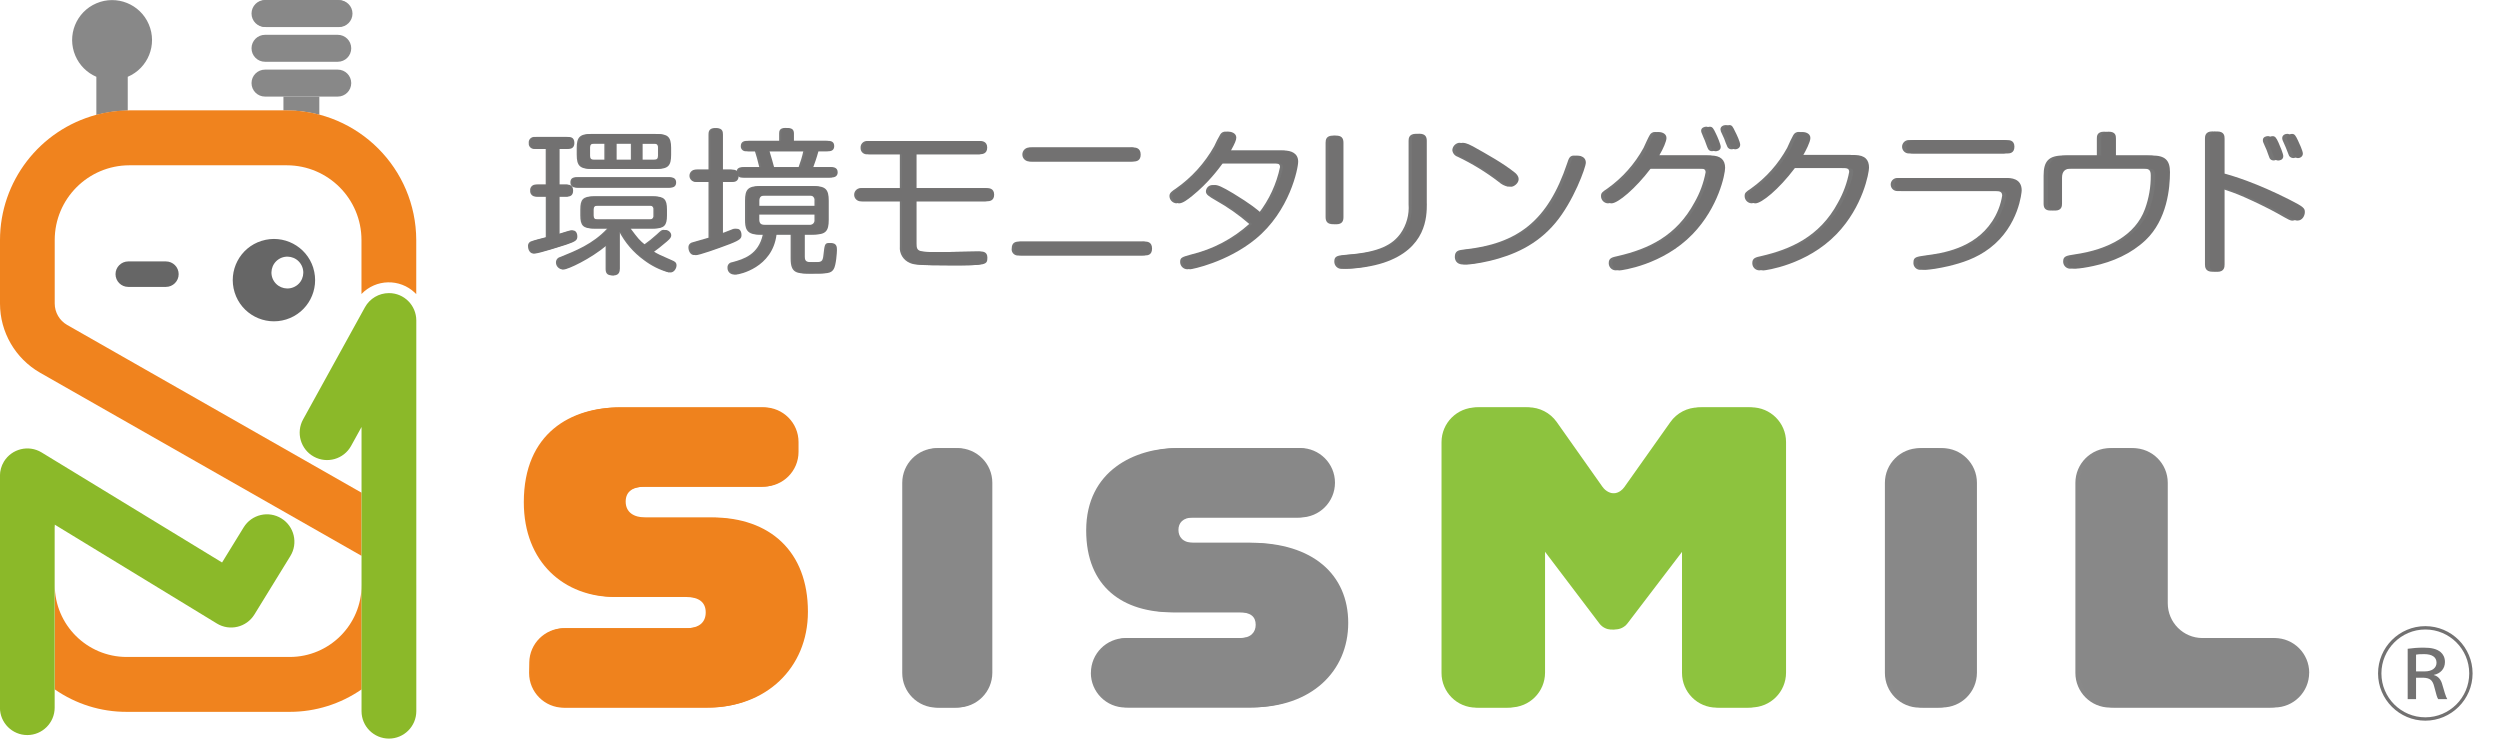 <?xml version="1.0" encoding="UTF-8"?><svg id="_シスミルロゴ" xmlns="http://www.w3.org/2000/svg" viewBox="0 0 439.52 129.87"><defs><style>.cls-1{fill:#8dc33e;}.cls-2{fill:#8ec43e;}.cls-3{fill:#ef821d;}.cls-4{fill:#f0831e;}.cls-5{fill:#767676;}.cls-6{fill:#898989;}.cls-7{fill:#666;}.cls-8{fill:#888;}.cls-9{fill:#8bb929;}.cls-10{fill:#727171;}</style></defs><g id="logo"><path id="_パス_101" class="cls-8" d="M59.38,4.75h-12.79c-1.31,0-2.37-1.06-2.37-2.37S45.28,0,46.59,0h12.79c1.31,0,2.37,1.06,2.37,2.37s-1.06,2.37-2.37,2.37h0Z"/><g id="_グループ_94"><path id="_パス_102" class="cls-8" d="M22.46,13.5c3.57-1.52,5.23-5.65,3.7-9.22C24.64,.71,20.51-.94,16.95,.58c-3.57,1.52-5.23,5.65-3.7,9.22,.71,1.66,2.03,2.99,3.69,3.7v6.71c1.8-.48,3.66-.74,5.52-.77v-5.93Z"/><path id="_パス_103" class="cls-8" d="M56.14,20.17v-3.19h-6.31v2.44h.61c1.92,0,3.84,.26,5.7,.75Z"/><path id="_パス_104" class="cls-8" d="M46.59,10.86h12.79c1.31,0,2.37-1.06,2.37-2.37s-1.06-2.37-2.37-2.37h-12.79c-1.31,0-2.37,1.06-2.37,2.37s1.06,2.37,2.37,2.37Z"/><path id="_パス_105" class="cls-8" d="M59.38,16.98c1.31,0,2.37-1.06,2.37-2.37s-1.06-2.37-2.37-2.37h-12.79c-1.31,0-2.37,1.06-2.37,2.37s1.06,2.37,2.37,2.37h12.79Z"/><path id="_パス_106" class="cls-7" d="M46,42.34c-3.82,1.19-5.94,5.25-4.75,9.07,1.19,3.82,5.25,5.94,9.07,4.75,3.82-1.19,5.94-5.25,4.75-9.07,0,0,0-.01,0-.02-1.2-3.8-5.25-5.92-9.06-4.73Zm6.04,7.93c-1.3,.84-3.03,.46-3.87-.83-.84-1.3-.46-3.03,.83-3.87,1.3-.84,3.03-.47,3.87,.83,.84,1.29,.48,3.02-.81,3.86,0,0-.01,0-.02,.01h0Z"/><path id="_パス_107" class="cls-7" d="M29.17,45.96h-6.62c-1.23,0-2.24,1-2.24,2.24s1,2.24,2.24,2.24h6.62c1.23,0,2.24-1,2.24-2.24s-1-2.24-2.24-2.24Z"/><path id="_パス_108" class="cls-4" d="M11.81,57.13c-1.35-.77-2.19-2.21-2.19-3.77v-11.16c0-7.25,5.87-13.12,13.11-13.14h27.71c7.25,.02,13.11,5.89,13.11,13.14v9.49c2.53-2.65,6.74-2.75,9.39-.22,.08,.08,.16,.16,.24,.24v-9.52c-.04-12.55-10.19-22.72-22.74-22.79H22.74c-.1,0-.19,.01-.28,.01-1.87,.03-3.72,.28-5.52,.77C6.96,22.86,.01,31.88,0,42.21v11.16c0,5.02,2.69,9.66,7.05,12.16l56.51,32.19v-11.1L11.81,57.13Z"/><path id="_パス_109" class="cls-4" d="M50.95,115.5H22.25c-6.97-.02-12.62-5.67-12.62-12.64v18.34c3.7,2.58,8.11,3.96,12.62,3.95h28.7c4.51,0,8.91-1.38,12.62-3.95v-18.34c0,6.97-5.65,12.63-12.62,12.64Z"/><path id="_パス_110" class="cls-9" d="M9.63,92.57v-.33l28.5,17.38c2.26,1.38,5.21,.67,6.6-1.59l6.31-10.26c1.4-2.26,.7-5.23-1.57-6.63s-5.23-.7-6.63,1.57l-3.8,6.18L7.31,79.54c-2.27-1.38-5.23-.66-6.62,1.61-.46,.76-.7,1.63-.7,2.51v40.76c0,2.66,2.16,4.81,4.81,4.81s4.81-2.16,4.81-4.81v-31.85h0Z"/><path id="_パス_111" class="cls-9" d="M73.19,102.86V56.35c0-2.66-2.14-4.82-4.8-4.82-1.76,0-3.38,.95-4.23,2.49l-10.87,19.71c-1.29,2.33-.45,5.26,1.88,6.55,2.33,1.29,5.26,.45,6.55-1.88l1.84-3.33v49.97c0,2.66,2.16,4.81,4.82,4.81,2.65,0,4.8-2.15,4.81-4.81v-22.17Z"/></g><g id="_グループ_95"><path id="_パス_112" class="cls-4" d="M93.05,116.46c.05-3.33,2.76-6,6.09-6.01h21.47c2.33,0,3.46-1.06,3.46-2.79s-1.13-2.71-3.54-2.71h-12.49c-8.8,0-15.95-6.03-15.95-16.66,0-12.21,8.35-16.66,16.78-16.66h25.06c3.37,0,6.1,2.74,6.09,6.11h0v1.74c0,3.37-2.73,6.1-6.09,6.11h-20.77c-2.03,0-3.46,.75-3.46,2.64s1.43,2.79,3.46,2.79h11.74c10.08,0,16.78,5.96,16.78,16.59,0,10.03-7.52,16.81-17.31,16.81h-25.26c-3.37,0-6.1-2.74-6.09-6.11,0-.03,0-.07,0-.1l.03-1.73Z"/><path id="_パス_113" class="cls-6" d="M164.71,78.79h3.24c3.37,0,6.1,2.74,6.09,6.11v33.4c0,3.37-2.72,6.1-6.09,6.11h-3.24c-3.37,0-6.1-2.74-6.09-6.11v-33.4c0-3.37,2.72-6.1,6.09-6.11Z"/><path id="_パス_114" class="cls-6" d="M191.79,118.29c0-3.37,2.72-6.1,6.09-6.11h20.09c1.96,0,2.79-1.05,2.79-2.34,0-1.43-.9-2.19-2.86-2.19h-11.82c-8.58,0-15.12-4.37-15.12-14.4,0-10.56,8.65-14.48,15.95-14.48h21.15c3.37,0,6.1,2.74,6.09,6.11h0c0,3.37-2.73,6.1-6.09,6.11h-18.74c-1.88,0-2.63,.98-2.63,2.19s.75,2.26,2.63,2.26h10.08c10.83,0,17.08,5.58,17.08,14.1s-6.47,14.85-16.86,14.85h-21.75c-3.37,0-6.1-2.74-6.09-6.11h0Z"/><path id="_パス_115" class="cls-2" d="M281.14,85.64c.86,1.22,2.55,1.52,3.77,.66,.25-.18,.47-.4,.65-.65l8.1-11.44c1.14-1.62,3-2.58,4.97-2.58h8.59c3.37,0,6.1,2.74,6.09,6.11h0v40.56c0,3.37-2.72,6.1-6.09,6.11h-5.42c-3.37,0-6.1-2.74-6.09-6.11h0v-21.49h-.45l-9.76,12.81c-.91,1.19-2.6,1.42-3.79,.52-.2-.15-.37-.32-.52-.52l-9.71-12.81h-.45v21.49c0,3.37-2.72,6.1-6.09,6.11h-5.42c-3.37,0-6.1-2.74-6.09-6.11h0v-40.56c0-3.37,2.72-6.1,6.09-6.11h8.59c1.98,0,3.84,.96,4.98,2.58l8.06,11.43Z"/><path id="_パス_116" class="cls-6" d="M337.47,78.79h3.24c3.37,0,6.1,2.74,6.09,6.11h0v33.4c0,3.37-2.72,6.1-6.09,6.11h-3.24c-3.37,0-6.1-2.74-6.09-6.11h0v-33.4c0-3.37,2.72-6.1,6.09-6.11h0Z"/><path id="_パス_117" class="cls-6" d="M405.12,118.29h0c0,3.37-2.72,6.1-6.09,6.11h-28.07c-3.37,0-6.1-2.74-6.09-6.11h0v-33.4c0-3.37,2.72-6.1,6.09-6.11h3.24c3.37,0,6.1,2.74,6.09,6.11h0v21.19c0,3.37,2.73,6.1,6.09,6.11h12.65c3.37,0,6.1,2.74,6.09,6.11h0Z"/></g></g><g id="subtitle"><g id="_グループ_97"><g id="_グループ_96"><path id="_パス_118" class="cls-5" d="M95.94,34.56h-1.71c-.52,.04-.98-.35-1.02-.87,0-.06,0-.12,0-.18-.06-.51,.3-.98,.81-1.05,.07,0,.14,0,.21,0h1.71v-6.28h-1.91c-.52,.07-1-.29-1.07-.8-.01-.07-.01-.15,0-.22-.07-.53,.3-1.01,.83-1.08,.08-.01,.16-.01,.25,0h5.58c.58,.02,1.04,.5,1.02,1.08-.02,.54-.43,.97-.97,1.02h-1.57v6.28h1.35c.51-.06,.97,.31,1.03,.82,0,.08,0,.16,0,.23,.08,.5-.27,.97-.77,1.05-.08,.01-.17,.01-.25,0h-1.35v6.59c.58-.19,.69-.22,1.63-.5,.21-.08,.44-.12,.66-.14,.83,0,.83,.97,.83,1.08,0,.66-.3,.89-1.96,1.44-1.79,.61-3.62,1.13-5.47,1.55-.66,0-.97-.72-.97-1.27-.05-.42,.22-.81,.63-.91,.22-.11,2.04-.58,2.49-.69v-7.14Zm12.73,12.7c.09,.55-.29,1.07-.84,1.15-.08,.01-.16,.01-.23,0-.83,0-1.13-.36-1.13-1.14v-4.23c-2.98,2.52-6.93,4.32-7.65,4.32-.63-.08-1.09-.61-1.08-1.24,0-.45,.31-.84,.75-.94,2.65-1.08,5.69-2.24,8.28-5.01h-2.43c-1.8,0-2.32-.47-2.32-2.3v-1.05c0-1.77,.47-2.3,2.32-2.3h10.3c1.79,0,2.29,.5,2.29,2.3v1.05c0,1.74-.47,2.3-2.29,2.3h-4.1c.71,1.1,1.58,2.08,2.6,2.9,.81-.57,1.59-1.19,2.32-1.86,.77-.72,.86-.8,1.21-.8,.52,.01,.95,.42,.99,.94,0,.33-.17,.58-.75,1.08-1.19,1.02-1.63,1.33-2.27,1.8,1.02,.59,2.08,1.1,3.18,1.52,.47,.19,.77,.39,.77,.89,.01,.62-.44,1.15-1.05,1.25-1.57-.43-3.04-1.17-4.34-2.16-1.85-1.34-3.35-3.09-4.39-5.12-.06,.06-.12,.12-.17,.19v6.44Zm-7.37-14.28c-.55,0-1.02-.22-1.02-.91,0-.61,.33-.91,1.02-.91h16.21c.61,0,1.05,.25,1.05,.91,0,.58-.33,.91-1.05,.91h-16.21Zm2.6-3.29c-1.93,0-2.51-.52-2.51-2.49v-1.16c0-1.91,.52-2.49,2.51-2.49h11.29c1.82,0,2.49,.44,2.49,2.43v1.22c0,1.94-.52,2.49-2.49,2.49h-11.29Zm2.35-1.6v-2.85h-2.13c-.32-.05-.62,.18-.66,.5,0,.05,0,.11,0,.17v1.49c0,.44,.19,.69,.66,.69h2.13Zm-2.15,9.8c0,.5,.22,.69,.66,.69h9.42c.33,.05,.64-.17,.69-.49,.01-.07,.01-.13,0-.2v-1.05c.06-.33-.16-.64-.49-.69-.07-.01-.13-.01-.2,0h-9.43c-.41,0-.66,.19-.66,.69v1.05Zm6.81-12.65h-2.76v2.85h2.76v-2.85Zm1.79,2.85h2.32c.44,0,.66-.22,.66-.69v-1.49c.04-.33-.2-.63-.53-.66-.04,0-.09,0-.13,0h-2.32v2.85Z"/><path id="_パス_119" class="cls-5" d="M124.56,31.98h-2.27c-.6,0-1.08-.48-1.08-1.08,0-.6,.48-1.08,1.08-1.08h2.27v-6.14c0-.36,0-1.16,1.08-1.16s1.13,.64,1.13,1.16v6.14h1.74c.6,.04,1.05,.55,1.01,1.14-.03,.55-.47,.98-1.01,1.01h-1.74v9.08c.36-.11,.72-.25,1.77-.66,.21-.12,.45-.18,.69-.19,.77,0,.8,.94,.8,1.08,0,.55-.11,.86-2.02,1.6-1.94,.81-3.95,1.46-5.99,1.96-.66,0-.99-.75-.99-1.33-.03-.38,.2-.72,.55-.86,.05-.03,2.48-.72,2.98-.86v-9.82Zm16.57,13.12c0,1,.41,1,1.71,1,1.57,0,1.8,0,1.93-1.3,.19-1.69,.22-2.08,.94-2.08,1.05,0,1.05,.75,1.05,1.25,0,1.14-.2,2.27-.58,3.35-.5,.77-1.08,.77-4.03,.77-2.07,0-3.15-.08-3.15-2.6v-4.26h-2.84c-.72,5.84-6.54,7.03-7.1,7.03-.62,.02-1.14-.47-1.16-1.09,0-.03,0-.07,0-.1-.04-.5,.33-.93,.82-.97,0,0,0,0,0,0,2.04-.55,4.61-1.33,5.39-4.87h-.86c-2.13,0-2.27-1.27-2.27-2.6v-3.35c0-1.96,.52-2.57,2.57-2.57h9.17c2.02,0,2.6,.55,2.6,2.57v3.35c0,2.02-.55,2.6-2.6,2.6h-1.6v3.87Zm-4.15-21.64c0-.36,.05-.97,1.05-.97,.77,0,1.19,.22,1.19,.97v1.3h6.05c.61,0,1.02,.25,1.02,.91,0,.58-.33,.91-.99,.91h-1.77c-.33,1.24-.72,2.27-.91,2.8h3.23c.5-.07,.97,.28,1.04,.79,0,.04,0,.08,0,.13,0,.75-.61,.92-1.05,.92h-15.3c-.5,.08-.96-.27-1.04-.77,0-.05-.01-.1-.01-.15,0-.75,.55-.91,1.05-.91h2.95c-.28-1.22-.55-2.1-.77-2.8h-1.52c-.48,.06-.91-.28-.96-.76,0-.05,0-.1,0-.15,0-.66,.44-.91,1.02-.91h5.72v-1.3Zm-3.84,12.73h10.05v-.91c.07-.44-.23-.85-.67-.91-.08-.01-.16-.01-.24,0h-8.23c-.44-.07-.84,.23-.91,.67-.01,.08-.01,.16,0,.24v.91Zm0,1.49v.94c-.06,.44,.24,.85,.68,.91,.08,.01,.15,.01,.23,0h8.23c.44,.06,.85-.24,.91-.68,.01-.08,.01-.15,0-.23v-.94h-10.05Zm7.26-8.3c.34-.91,.62-1.84,.83-2.8h-6.3c.27,.94,.69,2.32,.8,2.8h4.67Z"/><path id="_パス_120" class="cls-5" d="M160.73,33.06h12.37c.64-.04,1.2,.44,1.24,1.09,.04,.64-.44,1.2-1.09,1.24-.05,0-.1,0-.15,0h-12.37v7.45c0,1.49,.33,1.49,4.64,1.49,1.05,0,5.55-.11,6.46-.11,.47,0,1.33,0,1.33,1.08,0,1.3-.3,1.36-5.96,1.36-6.3,0-6.63-.17-7.26-.44-1.14-.48-1.85-1.64-1.74-2.88v-7.94h-6.79c-.64,.04-1.2-.44-1.24-1.09-.04-.64,.44-1.2,1.09-1.24,.05,0,.1,0,.15,0h6.79v-5.95h-5.66c-.59,.09-1.14-.31-1.23-.9-.01-.08-.02-.16-.01-.24-.04-.62,.43-1.15,1.05-1.19,.06,0,.13,0,.19,0h19.39c.6-.07,1.14,.36,1.21,.96,0,.07,0,.14,0,.21,.06,.59-.37,1.11-.95,1.17-.09,0-.18,0-.26,0h-11.19v5.95Z"/><path id="_パス_121" class="cls-5" d="M200.81,42.47c.6-.09,1.15,.32,1.24,.92,.01,.1,.02,.2,0,.3,0,1.11-.72,1.22-1.24,1.22h-21.68c-.59,.1-1.16-.29-1.26-.89-.02-.11-.02-.22,0-.33,0-1.05,.66-1.22,1.27-1.22h21.68Zm-2.04-16.55c.62-.1,1.2,.33,1.29,.95,.02,.1,.02,.2,0,.3,0,1.05-.69,1.22-1.3,1.22h-17.73c-.68,.03-1.26-.49-1.29-1.17s.49-1.26,1.17-1.29c.04,0,.08,0,.12,0h17.73Z"/><path id="_パス_122" class="cls-5" d="M214.46,28.72c-1.53,2.13-3.33,4.06-5.36,5.73-.63,.63-1.42,1.08-2.29,1.3-.68-.06-1.21-.62-1.21-1.3,0-.55,.47-.86,1.13-1.3,2.78-1.94,5.08-4.49,6.74-7.44,.32-.72,.68-1.42,1.08-2.1,.2-.32,.56-.5,.94-.47,.41,0,1.38,.22,1.38,1.05-.14,.82-.46,1.59-.94,2.27h9.28c1.33,0,2.51,.5,2.51,1.96-.75,5.3-3.41,10.14-7.48,13.61-3.35,2.65-7.27,4.47-11.46,5.31-.7,.02-1.28-.54-1.3-1.24,0-.02,0-.04,0-.06,0-.75,.33-.86,1.93-1.3,3.8-.91,7.31-2.75,10.22-5.37-1.82-1.58-3.8-2.97-5.91-4.15-1.3-.75-1.71-1.05-1.71-1.58,.03-.6,.5-1.08,1.1-1.11,.53,0,1.21,.28,3.23,1.49,1.75,1,3.41,2.17,4.94,3.49,1.85-2.39,3.14-5.17,3.76-8.14,0-.66-.52-.66-1.16-.66h-9.41Z"/><path id="_パス_123" class="cls-5" d="M235.65,38.18c0,.61-.17,1.24-1.27,1.24-.91,0-1.33-.39-1.33-1.24v-13.09c0-.53,.11-1.25,1.3-1.25,.94,0,1.3,.42,1.3,1.25v13.09Zm14.63-2.38c0,2.3-.08,7.92-7.6,10.41-2.15,.66-4.38,1.02-6.63,1.05-.69,.11-1.33-.35-1.45-1.04-.01-.08-.02-.16-.02-.23,0-1.02,.58-1.08,2.32-1.22,5.61-.44,7.92-1.77,9.33-3.73,1.05-1.5,1.55-3.32,1.41-5.15v-11.12c0-.42,.05-1.25,1.3-1.25,1.1,0,1.33,.58,1.33,1.25v11.04Z"/><path id="_パス_124" class="cls-5" d="M258.33,25.7c2.6,1.36,5.1,2.92,7.46,4.68,.61,.39,.79,1.21,.4,1.83-.24,.37-.65,.6-1.09,.61-.6-.14-1.15-.42-1.6-.83-2.25-1.73-4.67-3.21-7.23-4.43-.51-.17-.88-.62-.94-1.16,.04-.66,.53-1.2,1.19-1.3,.65,.02,1.28,.24,1.82,.61Zm19.86,2.9c0,.8-2.15,6.78-5.33,10.57-2.97,3.44-7,5.78-11.46,6.67-1.35,.34-2.73,.56-4.11,.67-1.35,0-1.52-.94-1.52-1.36,0-1.05,.69-1.19,1.52-1.27,9.55-1,14.83-5.04,18.23-15.17,.28-.86,.44-1.36,1.21-1.36,.2,0,.39,.04,.58,.08,.53,.13,.9,.61,.88,1.16h0Z"/><path id="_パス_125" class="cls-5" d="M300.12,27.33c1.71,0,2.51,.77,2.51,2.16-.61,4.39-2.61,8.47-5.69,11.65-3.48,3.45-7.97,5.69-12.81,6.39-.69,.03-1.27-.5-1.3-1.19,0-.04,0-.07,0-.11,0-.86,.58-1,1.6-1.22,5.52-1.27,10.33-3.6,13.47-9.41,.95-1.65,1.61-3.44,1.96-5.31,0-.66-.5-.66-1.24-.66h-9.06c-2.65,3.51-5.74,6.12-6.88,6.12-.67-.03-1.2-.58-1.21-1.25,0-.58,.17-.72,1.13-1.36,2.63-1.87,4.8-4.31,6.35-7.14,.17-.39,.91-1.99,1.05-2.19,.18-.4,.59-.64,1.02-.61,.33,0,1.33,.17,1.33,1.05-.22,1.1-.65,2.14-1.27,3.07h9.04Zm-.94-3.9c-.06-.14-.1-.29-.11-.44,0-.58,.66-.72,.89-.72,.47,0,.63,.33,1.05,1.19,.38,.74,.67,1.54,.86,2.35,0,.75-.83,.77-.91,.77-.28,0-.53-.14-.66-.39-.14-.22-.5-1.3-.58-1.49s-.47-1.05-.53-1.27h0Zm3.37-.3c-.04-.13-.07-.26-.08-.39,0-.55,.58-.75,.91-.75,.47,0,.61,.3,1.02,1.16,.41,.72,.7,1.49,.88,2.3-.02,.46-.42,.82-.88,.8,0,0,0,0,0,0-.28,0-.54-.15-.69-.39-.22-.48-.41-.97-.58-1.47-.08-.19-.5-1.08-.58-1.27h0Z"/><path id="_パス_126" class="cls-5" d="M325.36,27.25c1.88,0,2.51,.91,2.51,2.21-.62,4.39-2.61,8.48-5.69,11.68-3.48,3.44-7.97,5.68-12.81,6.39-.69,.03-1.27-.5-1.3-1.19,0-.04,0-.08,0-.11,0-.86,.58-1,1.6-1.22,5-1.16,10.22-3.32,13.47-9.41,.94-1.67,1.6-3.48,1.96-5.37,0-.69-.5-.69-1.24-.69h-9c-2.84,3.79-5.85,6.2-6.93,6.2-.67-.03-1.2-.58-1.21-1.25,0-.58,.17-.72,1.13-1.36,2.63-1.87,4.8-4.31,6.35-7.14,.33-.75,.91-1.99,1.05-2.19,.18-.39,.59-.64,1.02-.61,.33,0,1.33,.17,1.33,1.05-.24,1.06-.66,2.07-1.24,2.99h9Z"/><path id="_パス_127" class="cls-5" d="M333.6,33.59c-.64,.03-1.17-.47-1.2-1.1-.03-.64,.47-1.17,1.1-1.2,.03,0,.06,0,.1,0h18.39c.66,0,2.68,0,2.68,2.19-.42,3.99-2.43,7.64-5.58,10.13-2.16,1.57-4.64,2.65-7.26,3.18-1.33,.33-2.69,.55-4.06,.64-.67,.09-1.28-.37-1.37-1.04-.01-.09-.01-.17,0-.26,0-.94,.5-1,2.29-1.25,2.68-.36,8.37-1.14,11.54-5.95,.91-1.37,1.51-2.92,1.77-4.54,0-.69-.47-.8-1.1-.8h-17.29Zm18.56-8.97c.65-.03,1.2,.47,1.24,1.12,.03,.65-.47,1.2-1.12,1.24-.04,0-.08,0-.12,0h-16.52c-.65,.03-1.2-.47-1.24-1.12-.03-.65,.47-1.2,1.12-1.24,.04,0,.08,0,.12,0h16.52Z"/><path id="_パス_128" class="cls-5" d="M377.57,27.34c2.24,0,3.12,.8,3.12,2.93,0,2.79-.5,8.36-4.28,11.95-3.46,2.91-7.75,4.66-12.26,5.01-.69,.1-1.33-.38-1.42-1.07,0-.07-.01-.13-.01-.2,0-.94,.61-1.02,2.04-1.24,5.99-.86,10.69-3.43,12.34-7.97,.69-1.89,1.04-3.89,1.02-5.9,0-1-.33-1.22-1.41-1.22h-13.34c-1.08,0-1.63,.47-1.63,1.63v4.54c0,.39-.03,1.22-1.22,1.22-1.02,0-1.24-.53-1.24-1.22v-4.9c0-2.55,.85-3.57,3.56-3.57h5.8v-2.96c0-.39,0-1.22,1.27-1.22s1.3,.72,1.3,1.22v2.96h6.35Z"/><path id="_パス_129" class="cls-5" d="M390.28,46.45c0,.47-.03,1.33-1.3,1.33s-1.33-.83-1.33-1.33V24.4c0-.39,0-1.3,1.3-1.3s1.33,.8,1.33,1.3v6.12c3.94,1.14,7.76,2.68,11.4,4.59,2.51,1.27,2.68,1.52,2.68,2.19,.04,.77-.53,1.43-1.3,1.49-.41,0-.5-.05-2.65-1.27-1.57-.89-4.31-2.19-5.88-2.88-1.38-.61-2.8-1.12-4.25-1.55v13.36Zm7.63-21.39c-.06-.14-.09-.29-.08-.44,0-.58,.66-.69,.88-.69,.44,0,.64,.25,1.05,1.16,.36,.75,.64,1.54,.83,2.35,0,.72-.75,.77-.88,.77-.28,0-.55-.14-.69-.39-.11-.22-.47-1.3-.55-1.49-.09-.22-.5-1.08-.56-1.27h0Zm3.4-.39c-.05-.12-.08-.25-.08-.39,0-.55,.55-.75,.88-.75,.47,0,.64,.3,1.05,1.16,.38,.73,.67,1.5,.86,2.3-.02,.45-.4,.81-.86,.8-.29-.01-.55-.15-.72-.39-.05-.08-.5-1.25-.58-1.47-.09-.2-.47-1.08-.56-1.27h0Z"/></g></g></g><path class="cls-8" d="M59.6,4.76h-12.82c-1.31,0-2.37-1.06-2.37-2.37S45.47,.02,46.78,.02h12.82c1.31,0,2.37,1.06,2.37,2.37s-1.06,2.37-2.37,2.37Z"/><g><path class="cls-3" d="M93.32,116.44c.05-3.33,2.77-6.01,6.1-6.01h21.51c2.34,0,3.47-1.06,3.47-2.79s-1.13-2.71-3.54-2.71h-12.52c-8.82,0-15.98-6.03-15.98-16.66,0-12.21,8.37-16.66,16.81-16.66h25.11c3.37,0,6.11,2.73,6.11,6.1v1.73c0,3.37-2.73,6.1-6.11,6.1h-20.81c-2.04,0-3.47,.75-3.47,2.64s1.43,2.79,3.47,2.79h11.76c10.1,0,16.81,5.95,16.81,16.58,0,10.03-7.54,16.81-17.34,16.81h-25.31c-3.41,0-6.16-2.79-6.1-6.2l.03-1.73Z"/><path class="cls-8" d="M165.11,78.78h3.25c3.37,0,6.1,2.73,6.1,6.1v33.39c0,3.37-2.73,6.11-6.1,6.11h-3.25c-3.37,0-6.11-2.73-6.11-6.11v-33.39c0-3.37,2.73-6.1,6.11-6.1Z"/><path class="cls-8" d="M192.25,118.27c0-3.37,2.73-6.11,6.11-6.11h20.13c1.96,0,2.79-1.05,2.79-2.34,0-1.43-.91-2.19-2.87-2.19h-11.84c-8.59,0-15.15-4.37-15.15-14.4,0-10.55,8.67-14.47,15.98-14.47h21.19c3.37,0,6.11,2.73,6.11,6.1h0c0,3.37-2.73,6.11-6.11,6.11h-18.77c-1.88,0-2.64,.98-2.64,2.19s.75,2.26,2.64,2.26h10.1c10.86,0,17.11,5.58,17.11,14.09s-6.48,14.85-16.89,14.85h-21.79c-3.37,0-6.11-2.73-6.11-6.11h0Z"/><path class="cls-1" d="M281.76,85.62c1.08,1.53,3.35,1.53,4.43,0l8.12-11.43c1.14-1.62,3-2.58,4.98-2.58h8.6c3.37,0,6.11,2.73,6.11,6.1v40.55c0,3.37-2.73,6.11-6.11,6.11h-5.43c-3.37,0-6.11-2.73-6.11-6.11v-21.48h-.45l-9.77,12.81c-1.09,1.43-3.24,1.42-4.32,0l-9.73-12.81h-.45v21.48c0,3.37-2.73,6.11-6.11,6.11h-5.43c-3.37,0-6.11-2.73-6.11-6.11v-40.55c0-3.37,2.73-6.1,6.11-6.1h8.6c1.98,0,3.84,.96,4.99,2.58l8.07,11.43Z"/><path class="cls-8" d="M338.2,78.78h3.25c3.37,0,6.11,2.73,6.11,6.1v33.39c0,3.37-2.73,6.11-6.11,6.11h-3.25c-3.37,0-6.11-2.73-6.11-6.11v-33.39c0-3.37,2.73-6.1,6.11-6.1Z"/><path class="cls-8" d="M405.97,118.27h0c0,3.37-2.73,6.11-6.1,6.11h-28.12c-3.37,0-6.11-2.73-6.11-6.11v-33.39c0-3.37,2.73-6.1,6.11-6.1h3.25c3.37,0,6.11,2.73,6.11,6.1v21.18c0,3.37,2.73,6.11,6.1,6.11h12.67c3.37,0,6.1,2.73,6.1,6.11Z"/></g><g><path class="cls-10" d="M96.22,34.56h-1.72c-.61,0-1.02-.36-1.02-1.05,0-.61,.3-1.05,1.02-1.05h1.72v-6.28h-1.91c-.64,0-1.08-.3-1.08-1.02s.41-1.08,1.08-1.08h5.59c.3,0,1.08,0,1.08,1.05,0,.69-.36,1.05-1.02,1.05h-1.58v6.28h1.36c.33,0,1.02,.08,1.02,1.05,0,.88-.55,1.05-1.02,1.05h-1.36v6.58c.58-.19,.69-.22,1.63-.5,.08-.03,.41-.14,.66-.14,.83,0,.83,.97,.83,1.08,0,.66-.3,.88-1.96,1.44-.8,.25-4.81,1.55-5.48,1.55s-.97-.72-.97-1.27c0-.61,.3-.8,.64-.91,.22-.11,2.05-.58,2.49-.69v-7.14Zm12.75,12.7c0,.3-.03,1.16-1.08,1.16-.83,0-1.13-.36-1.13-1.13v-4.23c-2.99,2.52-6.94,4.32-7.66,4.32s-1.08-.75-1.08-1.25c0-.61,.41-.8,.75-.94,2.66-1.08,5.7-2.24,8.3-5.01h-2.43c-1.8,0-2.32-.47-2.32-2.3v-1.05c0-1.77,.47-2.3,2.32-2.3h10.32c1.8,0,2.3,.5,2.3,2.3v1.05c0,1.74-.47,2.3-2.3,2.3h-4.09c1.38,1.83,1.49,1.99,2.6,2.9,1.19-.83,2.02-1.58,2.32-1.85,.77-.72,.86-.8,1.22-.8,.47,0,1,.41,1,.94,0,.33-.17,.58-.75,1.08-1.19,1.02-1.63,1.33-2.27,1.8,.64,.39,.94,.55,3.18,1.52,.47,.19,.77,.39,.77,.88,0,.55-.44,1.25-1.05,1.25s-2.77-1-4.34-2.16c-2.68-1.96-3.79-4.01-4.4-5.12-.03,.03-.17,.17-.17,.19v6.45Zm-7.39-14.27c-.55,0-1.02-.22-1.02-.91,0-.61,.33-.91,1.02-.91h16.24c.61,0,1.05,.25,1.05,.91,0,.58-.33,.91-1.05,.91h-16.24Zm2.6-3.29c-1.94,0-2.52-.53-2.52-2.49v-1.16c0-1.91,.53-2.49,2.52-2.49h11.32c1.83,0,2.49,.44,2.49,2.43v1.22c0,1.94-.53,2.49-2.49,2.49h-11.32Zm2.35-1.6v-2.85h-2.13c-.44,0-.66,.22-.66,.66v1.49c0,.44,.19,.69,.66,.69h2.13Zm-2.16,9.79c0,.5,.22,.69,.66,.69h9.43c.44,0,.69-.19,.69-.69v-1.05c0-.47-.22-.69-.69-.69h-9.43c-.41,0-.66,.19-.66,.69v1.05Zm6.81-12.64h-2.77v2.85h2.77v-2.85Zm1.8,2.85h2.32c.44,0,.66-.22,.66-.69v-1.49c0-.42-.22-.66-.66-.66h-2.32v2.85Z"/><path class="cls-10" d="M124.89,31.99h-2.27c-.33,0-1.11-.03-1.11-1.08,0-.94,.61-1.08,1.11-1.08h2.27v-6.14c0-.36,0-1.16,1.08-1.16s1.13,.64,1.13,1.16v6.14h1.74c.77,0,1.02,.5,1.02,1.08,0,.66-.33,1.08-1.02,1.08h-1.74v9.08c.36-.11,.72-.25,1.77-.66,.39-.17,.53-.19,.69-.19,.77,0,.8,.94,.8,1.08,0,.55-.11,.86-2.02,1.6-2.32,.88-5.39,1.96-6,1.96-.66,0-1-.75-1-1.33s.42-.8,.55-.86c.06-.03,2.49-.72,2.99-.86v-9.82Zm16.6,13.11c0,1,.42,1,1.72,1,1.58,0,1.8,0,1.94-1.3,.19-1.69,.22-2.07,.94-2.07,1.05,0,1.05,.75,1.05,1.25,0,.36-.14,2.68-.58,3.35-.5,.77-1.08,.77-4.04,.77-2.07,0-3.15-.08-3.15-2.6v-4.26h-2.85c-.72,5.84-6.56,7.03-7.11,7.03-.88,0-1.16-.72-1.16-1.19,0-.75,.5-.89,.83-.97,2.05-.55,4.62-1.33,5.39-4.87h-.86c-2.13,0-2.27-1.27-2.27-2.6v-3.35c0-1.96,.53-2.57,2.57-2.57h9.19c2.02,0,2.6,.55,2.6,2.57v3.35c0,2.02-.55,2.6-2.6,2.6h-1.61v3.87Zm-4.15-21.63c0-.36,.06-.97,1.05-.97,.77,0,1.19,.22,1.19,.97v1.3h6.06c.61,0,1.02,.25,1.02,.91,0,.58-.33,.91-1,.91h-1.77c-.33,1.24-.72,2.27-.91,2.79h3.24c.17,0,1.05,0,1.05,.91,0,.75-.61,.91-1.05,.91h-15.33c-.19,0-1.05,0-1.05-.91,0-.75,.55-.91,1.05-.91h2.96c-.28-1.22-.55-2.1-.77-2.79h-1.52c-.47,0-.97-.22-.97-.91s.44-.91,1.02-.91h5.73v-1.3Zm-3.85,12.73h10.07v-.91c0-.61-.28-.91-.91-.91h-8.24c-.64,0-.91,.3-.91,.91v.91Zm0,1.49v.94c0,.58,.28,.91,.91,.91h8.24c.64,0,.91-.33,.91-.91v-.94h-10.07Zm7.28-8.3c.36-.88,.61-1.88,.83-2.79h-6.31c.28,.94,.69,2.32,.8,2.79h4.68Z"/><path class="cls-10" d="M161.14,33.07h12.39c.28,0,1.25,0,1.25,1.16,0,1.02-.75,1.16-1.25,1.16h-12.39v7.44c0,1.49,.33,1.49,4.65,1.49,1.05,0,5.56-.11,6.47-.11,.47,0,1.33,0,1.33,1.08,0,1.3-.3,1.36-5.98,1.36-6.31,0-6.64-.17-7.28-.44-1.74-.72-1.74-2.35-1.74-2.88v-7.94h-6.81c-.25,0-1.25,0-1.25-1.16s.97-1.16,1.25-1.16h6.81v-5.95h-5.67c-.28,0-1.24,0-1.24-1.14s.97-1.16,1.24-1.19h19.42c.25,0,1.22,.03,1.22,1.16s-.94,1.16-1.22,1.16h-11.2v5.95Z"/><path class="cls-10" d="M201.29,42.47c.3,0,1.25,0,1.25,1.22,0,1.11-.72,1.22-1.25,1.22h-21.72c-.36,0-1.27,0-1.27-1.22,0-1.05,.66-1.22,1.27-1.22h21.72Zm-2.05-16.54c.36,0,1.3,.03,1.3,1.25,0,1.05-.69,1.22-1.3,1.22h-17.76c-.3,0-1.3,0-1.3-1.22s.83-1.25,1.3-1.25h17.76Z"/><path class="cls-10" d="M214.96,28.72c-.72,.97-2.52,3.43-5.37,5.73-.8,.64-1.66,1.3-2.3,1.3s-1.22-.66-1.22-1.3c0-.55,.47-.86,1.13-1.3,1.8-1.19,5.04-4.12,6.75-7.44,.3-.58,.69-1.55,1.08-2.1,.19-.3,.5-.47,.94-.47,.41,0,1.38,.22,1.38,1.05,0,.44-.25,1.02-.94,2.27h9.3c1.33,0,2.52,.5,2.52,1.96,0,1.16-1.47,8.69-7.5,13.61-5.01,4.09-11.18,5.31-11.48,5.31-1.05,0-1.3-.91-1.3-1.3,0-.75,.33-.86,1.94-1.3,3.29-.94,7.14-2.35,10.24-5.37-1.83-1.63-3.9-2.99-5.92-4.15-1.3-.75-1.72-1.05-1.72-1.58,0-.44,.41-1.11,1.11-1.11,.53,0,1.22,.28,3.24,1.49,2.96,1.8,4.21,2.82,4.95,3.49,2.77-3.68,3.76-7.55,3.76-8.13,0-.66-.53-.66-1.16-.66h-9.43Z"/><path class="cls-10" d="M236.19,38.18c0,.61-.17,1.25-1.27,1.25-.91,0-1.33-.39-1.33-1.25v-13.09c0-.53,.11-1.25,1.3-1.25,.94,0,1.3,.42,1.3,1.25v13.09Zm14.66-2.38c0,2.3-.08,7.91-7.61,10.4-1.96,.64-4.62,1.05-6.64,1.05-.3,0-1.47,0-1.47-1.27,0-1.02,.58-1.08,2.32-1.22,5.62-.44,7.94-1.77,9.35-3.73,1.16-1.6,1.41-3.13,1.41-5.15v-11.12c0-.41,.06-1.25,1.3-1.25,1.11,0,1.33,.58,1.33,1.25v11.04Z"/><path class="cls-10" d="M258.91,25.71c2.57,1.44,5.37,2.99,7.47,4.68,.19,.17,.61,.55,.61,1.11,0,.75-.86,1.33-1.3,1.33s-1.13-.47-1.6-.83c-3.26-2.38-4.09-2.82-7.25-4.43-.44-.22-.94-.55-.94-1.16,0-.88,.91-1.3,1.19-1.3s.72,0,1.83,.61Zm19.89,2.9c0,.8-2.16,6.78-5.34,10.57-3.32,3.98-7.5,5.7-11.48,6.67-2.13,.5-3.71,.66-4.12,.66-1.36,0-1.52-.94-1.52-1.36,0-1.05,.69-1.19,1.52-1.27,9.57-1,14.86-5.04,18.26-15.16,.28-.86,.44-1.36,1.22-1.36,.22,0,.44,.06,.58,.08,.53,.19,.88,.53,.88,1.16Z"/><path class="cls-10" d="M300.77,27.34c1.72,0,2.52,.77,2.52,2.16,0,1.13-1.16,6.94-5.7,11.65-5.28,5.48-12.56,6.39-12.84,6.39-1.27,0-1.3-1.19-1.3-1.3,0-.86,.58-1,1.61-1.22,5.53-1.27,10.35-3.6,13.5-9.41,1.08-1.99,1.96-4.45,1.96-5.31,0-.66-.5-.66-1.25-.66h-9.07c-2.66,3.51-5.76,6.11-6.89,6.11-.66,0-1.22-.61-1.22-1.25,0-.58,.17-.72,1.13-1.36,3.13-2.13,5.62-5.56,6.36-7.14,.17-.39,.91-1.99,1.05-2.18,.19-.33,.42-.61,1.02-.61,.33,0,1.33,.17,1.33,1.05,0,.58-.58,1.91-1.27,3.07h9.05Zm-.94-3.9c-.06-.14-.11-.31-.11-.44,0-.58,.66-.72,.89-.72,.47,0,.64,.33,1.05,1.19,.28,.55,.86,1.94,.86,2.35,0,.75-.83,.77-.91,.77-.3,0-.55-.17-.66-.39-.14-.22-.5-1.3-.58-1.49s-.47-1.05-.53-1.27Zm3.38-.31c-.06-.17-.08-.33-.08-.39,0-.55,.58-.75,.91-.75,.47,0,.61,.3,1.02,1.16,.25,.47,.88,1.8,.88,2.3,0,.61-.58,.8-.88,.8-.39,0-.64-.28-.69-.39-.08-.14-.42-.97-.58-1.47-.08-.19-.5-1.08-.58-1.27Z"/><path class="cls-10" d="M326.07,27.26c1.88,0,2.52,.91,2.52,2.21,0,.89-1.05,6.86-5.7,11.68-5.28,5.48-12.59,6.39-12.84,6.39-1.27,0-1.3-1.19-1.3-1.3,0-.86,.58-1,1.61-1.22,5.01-1.16,10.24-3.32,13.5-9.41,.94-1.74,1.96-4.43,1.96-5.37,0-.69-.5-.69-1.25-.69h-9.02c-2.85,3.79-5.87,6.2-6.94,6.2-.66,0-1.22-.61-1.22-1.25,0-.58,.17-.72,1.13-1.36,3.13-2.13,5.62-5.56,6.36-7.14,.33-.75,.91-1.99,1.05-2.18,.22-.39,.5-.61,1.02-.61,.33,0,1.33,.17,1.33,1.05,0,.72-.86,2.32-1.24,2.99h9.02Z"/><path class="cls-10" d="M334.32,33.59c-.28,0-1.22,0-1.22-1.14s.91-1.16,1.22-1.16h18.43c.66,0,2.68,0,2.68,2.19,0,.25-.47,6.22-5.59,10.13-2.41,1.85-5.01,2.63-7.28,3.18-1.55,.36-3.26,.64-4.07,.64-.28,0-1.38,0-1.38-1.3,0-.94,.5-1,2.3-1.25,2.68-.36,8.38-1.13,11.56-5.95,1.16-1.74,1.77-3.93,1.77-4.54,0-.69-.47-.8-1.11-.8h-17.32Zm18.59-8.96c.3,0,1.24,0,1.24,1.16s-.88,1.19-1.24,1.19h-16.54c-.3,0-1.24,0-1.24-1.16s.88-1.19,1.24-1.19h16.54Z"/><path class="cls-10" d="M378.37,27.34c2.24,0,3.13,.8,3.13,2.93,0,2.79-.5,8.35-4.29,11.95-2.52,2.38-5.78,3.82-9.16,4.54-1.11,.25-2.52,.47-3.13,.47-.25,0-1.44,0-1.44-1.27,0-.94,.61-1.02,2.05-1.25,6-.86,10.71-3.43,12.37-7.97,.94-2.52,1.02-4.73,1.02-5.89,0-1-.33-1.22-1.41-1.22h-13.36c-1.08,0-1.63,.47-1.63,1.63v4.54c0,.39-.03,1.22-1.22,1.22-1.02,0-1.25-.53-1.25-1.22v-4.9c0-2.55,.86-3.57,3.57-3.57h5.81v-2.96c0-.39,0-1.22,1.27-1.22s1.3,.72,1.3,1.22v2.96h6.36Z"/><path class="cls-10" d="M391.1,46.46c0,.47-.03,1.33-1.3,1.33s-1.33-.83-1.33-1.33V24.41c0-.39,0-1.3,1.3-1.3s1.33,.8,1.33,1.3v6.11c1.49,.41,5.53,1.6,11.43,4.59,2.52,1.27,2.68,1.52,2.68,2.18,0,.61-.42,1.49-1.3,1.49-.41,0-.5-.06-2.66-1.27-1.58-.89-4.32-2.19-5.89-2.88-2.05-.89-3.26-1.25-4.26-1.55v13.36Zm7.64-21.39c-.08-.19-.08-.3-.08-.44,0-.58,.66-.69,.88-.69,.44,0,.64,.25,1.05,1.16,.25,.55,.83,1.94,.83,2.35,0,.72-.75,.77-.89,.77-.28,0-.53-.11-.69-.39-.11-.22-.47-1.3-.55-1.49-.08-.22-.5-1.08-.55-1.27Zm3.4-.39c-.06-.14-.08-.28-.08-.39,0-.55,.55-.75,.89-.75,.47,0,.64,.3,1.05,1.16,.19,.39,.86,1.83,.86,2.3,0,.58-.55,.8-.86,.8-.39,0-.64-.28-.72-.39-.06-.08-.5-1.25-.58-1.47-.08-.19-.47-1.08-.55-1.27Z"/></g><path class="cls-10" d="M426.39,126.7c-4.58,0-8.31-3.73-8.31-8.31s3.73-8.31,8.31-8.31,8.31,3.73,8.31,8.31-3.76,8.31-8.31,8.31m-7.72-8.31c0,4.26,3.46,7.72,7.72,7.72s7.72-3.46,7.72-7.72-3.46-7.72-7.72-7.72-7.72,3.5-7.72,7.72m4.62-4.33c.73-.11,1.76-.2,2.77-.2,1.44,0,2.34,.23,3.02,.78,.46,.39,.76,.98,.76,1.74,0,1.21-.8,2.04-1.95,2.27v.03c.8,.21,1.26,.84,1.47,1.62,.34,1.17,.62,2.2,.89,2.61h-1.6c-.18-.25-.34-.8-.69-2.18-.28-1.14-.75-1.53-1.87-1.58h-1.33v3.76h-1.47v-8.86Zm1.47,3.98h1.49c1.35,0,2.11-.62,2.11-1.53,0-1.01-.82-1.51-2.18-1.51-.74,0-1.17,.03-1.42,.09v2.95Z"/></svg>